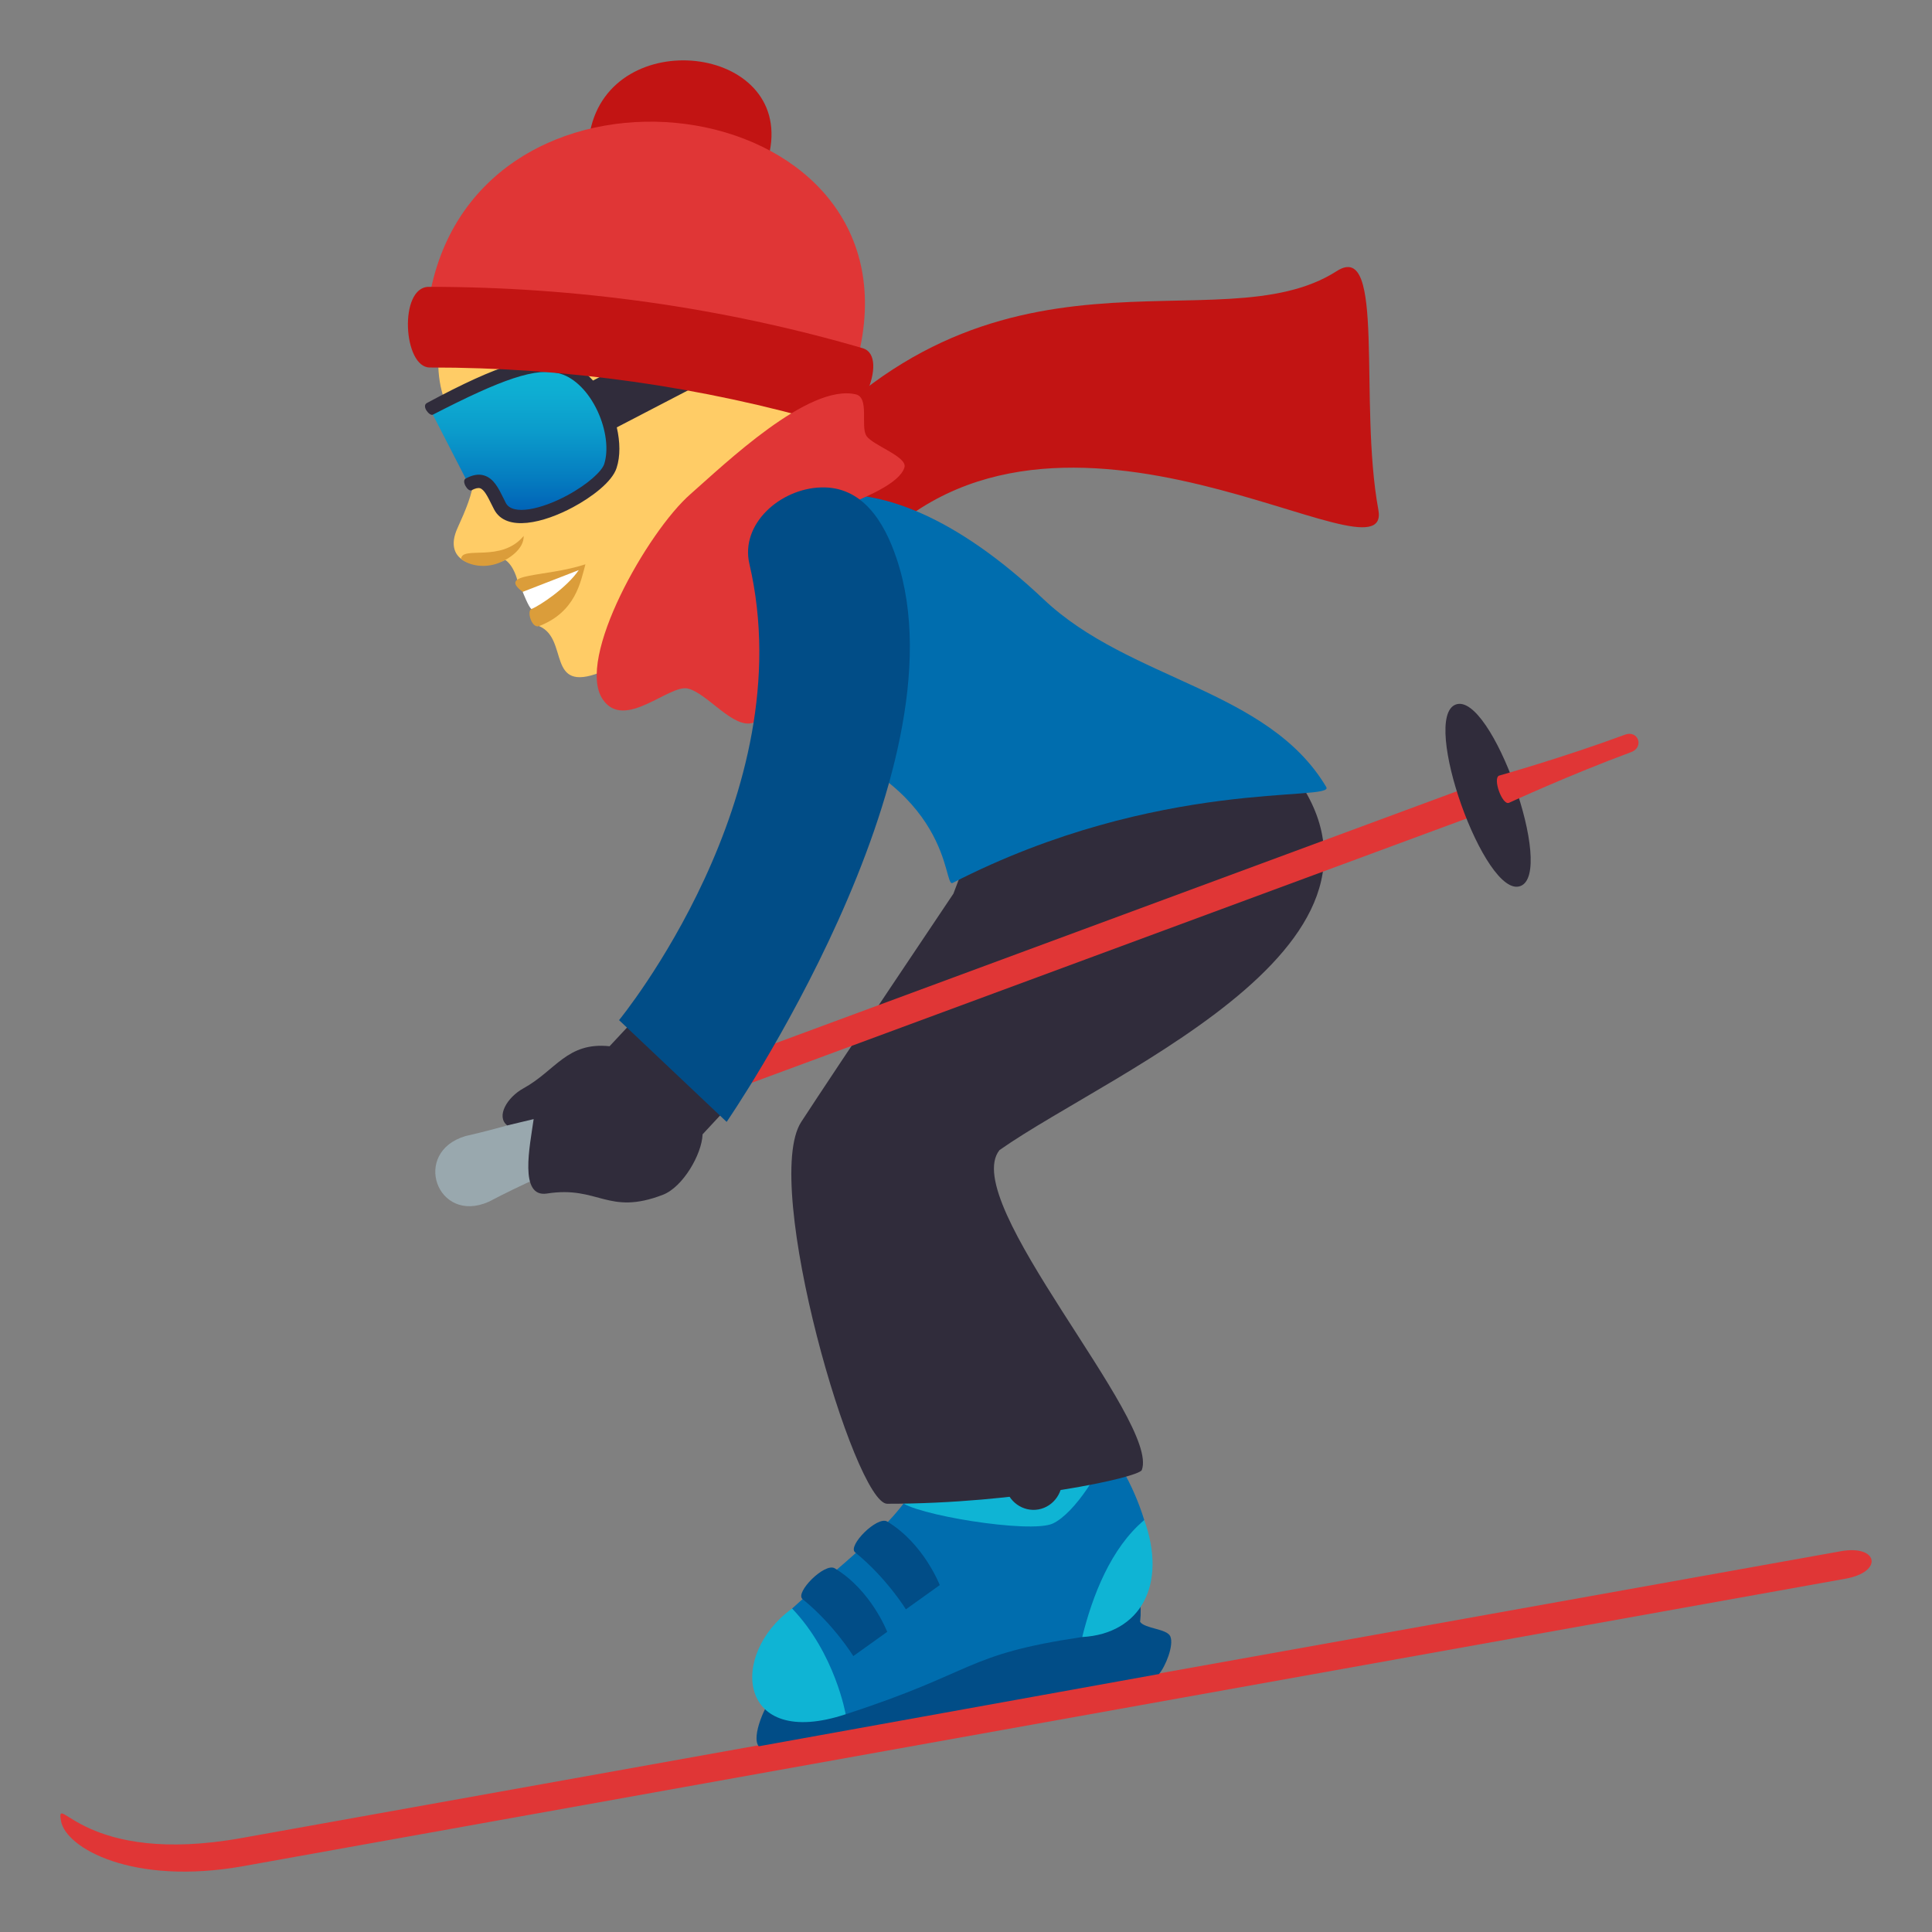 <?xml version="1.0" encoding="utf-8"?>
<!-- Generator: Adobe Illustrator 15.0.0, SVG Export Plug-In . SVG Version: 6.00 Build 0)  -->
<!DOCTYPE svg PUBLIC "-//W3C//DTD SVG 1.1//EN" "http://www.w3.org/Graphics/SVG/1.1/DTD/svg11.dtd">
<svg version="1.1" id="Layer_1" xmlns:x="http://ns.adobe.com/Extensibility/1.0/" xmlns:i="http://ns.adobe.com/AdobeIllustrator/10.0/" xmlns:graph="http://ns.adobe.com/Graphs/1.0/"
	 xmlns="http://www.w3.org/2000/svg" xmlns:xlink="http://www.w3.org/1999/xlink" xmlns:a="http://ns.adobe.com/AdobeSVGViewerExtensions/3.0/"
	 x="0px" y="0px" width="64px" height="64px" viewBox="0 0 64 64" enable-background="new 0 0 64 64" xml:space="preserve">
<rect x="0" y="0" width="64" height="64" fill="#808080" stroke="none"/>
<path fill="#E03636" d="M8.004,60.887c-5.247,0.941-6.16-1.586-5.984-0.568c0.157,0.904,2.386,2.152,6.035,1.5
	c12.831-2.303,42.478-7.621,53.084-9.523c1.261-0.227,1.077-1.131-0.157-0.91C53.679,52.693,13.565,59.889,8.004,60.887z"/>
<path fill="#014D87" d="M38.769,54.209c-0.111-0.26-0.844-0.252-1.002-0.484c0.544-4.658-9.875,0.146-12.127,2.428
	c-0.283,0.289-0.763,1.379-0.506,1.695l13.258-2.393C38.604,55.213,38.894,54.506,38.769,54.209z"/>
<path fill="#006DAE" d="M37.905,50.354c-0.363-1.174-1.025-2.379-1.694-2.754c-1.331-0.746-5.159,0.201-5.869,1.572
	c-0.722,1.387-2.772,2.896-4.103,4.113l1.774,3.502c4.373-1.418,3.904-1.973,7.837-2.559L37.905,50.354z"/>
<path fill="#0FB4D4" d="M28.014,56.787c0,0-0.349-2.016-1.774-3.502C24.126,54.805,24.431,57.973,28.014,56.787z"/>
<path fill="#0FB4D4" d="M37.905,50.354c-1.102,0.924-1.715,2.498-2.055,3.875C37.782,54.121,38.674,52.494,37.905,50.354z"/>
<path fill="#0FB4D4" d="M36.628,46.89c0,0-5.497-3.457-7.198,2.155c0,0,0.179,0.434,0.386,0.676
	c0.377,0.443,4.311,1.094,5.059,0.748c0.73-0.338,1.693-1.863,1.874-2.664C36.888,47.188,36.628,46.89,36.628,46.89z"/>
<path fill="#302C3B" d="M34.071,48.088c0.517-0.094,1.008,0.258,1.1,0.787c0.09,0.527-0.255,1.033-0.77,1.127
	c-0.516,0.092-1.011-0.262-1.102-0.789C33.21,48.686,33.555,48.18,34.071,48.088z"/>
<path fill="#014D87" d="M26.586,52.973c1.044,0.846,1.681,1.887,1.681,1.887l1.123-0.803c0,0-0.531-1.379-1.739-2.105
	C27.32,51.754,26.322,52.76,26.586,52.973z"/>
<path fill="#014D87" d="M28.327,51.424c1.043,0.846,1.682,1.887,1.682,1.887l1.122-0.803c0,0-0.532-1.379-1.741-2.105
	C29.063,50.205,28.063,51.211,28.327,51.424z"/>
<path fill="#C21413" d="M25.97,15.5c6.936-8.293,14.375-3.992,18.312-6.52c1.635-1.051,0.716,4.307,1.378,7.908
	c0.5,2.715-10.629-5.381-16.842,1.359C28.817,18.249,25.331,16.258,25.97,15.5z"/>
<path fill="#302C3B" d="M32.716,26.614l-1.133,2.99c0,0-3.902,5.811-5.041,7.561c-1.335,2.054,1.767,12.648,2.848,12.649
	c4.318,0.002,8.341-0.868,8.434-1.118c0.604-1.629-6.081-8.891-4.714-10.598c3.828-2.689,14.796-7.102,9.183-13.134L32.716,26.614z"
	/>
<path fill="#006DAE" d="M43.934,26.071c-1.934-3.253-6.515-3.525-9.359-6.215c-5.944-5.617-9.518-3.018-9.372-1.852
	c0.403,3.301-0.252,5.937,0.97,6.305c5.465,1.644,5.054,5.108,5.382,4.94C38.406,25.736,44.229,26.568,43.934,26.071z"/>
<path fill="#FFCC66" d="M14.517,11.958c-0.006,0.969,0.291,1.66,0.762,2.383c0.729,1.105,0.43,1.936-0.121,3.146
	c-0.529,1.154,0.686,1.459,1.58,1.061c0.292,0.201,0.4,0.674,0.4,0.674s0.896,0.271,0.723,1.52c0.996,0.424,0.221,2.23,2.021,1.533
	c1.754-0.682,3.281-3.182,3.75-3.561C34.031,10.325,18.706,4.288,14.517,11.958z"/>
<path fill="#DB9D3A" d="M17.315,19.606c0.424,0.096,0.289,0.568,0.289,0.568c-0.164,0.064,0.012,0.66,0.256,0.566
	c1.211-0.471,1.372-1.463,1.533-2.047C18.035,19.137,16.453,18.963,17.315,19.606z"/>
<path fill="#FFFFFF" d="M17.315,19.606c0,0,0.199,0.512,0.289,0.568c0.268-0.104,1.172-0.703,1.568-1.289L17.315,19.606z"/>
<path fill="#DB9D3A" d="M17.347,17.754c0.014,0.434-0.492,0.768-0.818,0.893c-0.441,0.172-0.943,0.115-1.254-0.131
	C15.3,18.063,16.605,18.655,17.347,17.754z"/>
<linearGradient id="SVGID_1_" gradientUnits="userSpaceOnUse" x1="17.273" y1="17.113" x2="17.273" y2="12.097">
	<stop  offset="0" style="stop-color:#005EB5"/>
	<stop  offset="0.258" style="stop-color:#057DC0"/>
	<stop  offset="0.558" style="stop-color:#0B9BCB"/>
	<stop  offset="0.816" style="stop-color:#0EADD2"/>
	<stop  offset="1" style="stop-color:#0FB4D4"/>
	<a:midPointStop  offset="0" style="stop-color:#005EB5"/>
	<a:midPointStop  offset="0.366" style="stop-color:#005EB5"/>
	<a:midPointStop  offset="1" style="stop-color:#0FB4D4"/>
</linearGradient>
<path fill="url(#SVGID_1_)" d="M18.64,12.172c-0.915-0.273-2.229,0.201-4.401,1.371l1.286,2.502
	c0.598-0.322,0.765,0.193,1.036,0.719c0.534,1.043,3.399-0.508,3.661-1.326C20.574,14.333,19.784,12.518,18.64,12.172z"/>
<path fill="#302C3B" d="M22.991,12.827l-0.795-1.545l-2.551,1.324c-0.28-0.311-0.598-0.541-0.94-0.645
	c-0.932-0.277-2.169,0.1-4.563,1.389c-0.187,0.1,0.086,0.441,0.197,0.387c2.271-1.17,3.435-1.592,4.232-1.354
	c0.473,0.143,0.928,0.602,1.223,1.234c0.286,0.615,0.371,1.287,0.221,1.756c-0.075,0.229-0.519,0.656-1.227,1.039
	c-0.842,0.453-1.81,0.682-2.034,0.246c-0.026-0.053-0.054-0.105-0.079-0.16c-0.165-0.334-0.324-0.65-0.633-0.746
	c-0.184-0.059-0.387-0.023-0.615,0.1c-0.152,0.082,0.073,0.455,0.198,0.387c0.118-0.064,0.212-0.084,0.276-0.066
	c0.139,0.043,0.255,0.279,0.38,0.531c0.026,0.055,0.056,0.109,0.083,0.164c0.397,0.777,1.662,0.449,2.621-0.068
	c0.6-0.322,1.295-0.834,1.441-1.301c0.126-0.385,0.117-0.859,0.006-1.342L22.991,12.827z"/>
<path fill="#C21413" d="M25.499,5.016c-0.712,3.545-6.656,2.881-5.95-0.668C20.257,0.803,26.208,1.471,25.499,5.016z"/>
<path fill="#E03636" d="M28.499,11.495c-0.394,1.914-14.629,0.025-14.23-1.889C16.046,1.016,30.278,2.905,28.499,11.495z"/>
<path fill="#C21413" d="M27.523,14.051c-4.272-1.244-8.763-1.881-13.282-1.877c-0.889,0.008-1.035-2.664-0.041-2.672
	c4.887-0.002,9.75,0.684,14.379,2.033C29.516,11.817,28.366,14.303,27.523,14.051z"/>
<path fill="#E03636" d="M19.966,23.167c0.712,1.053,2.195-0.498,2.814-0.359c0.652,0.148,1.516,1.363,2.177,1.131
	c1.851-0.646-0.481-4.277,0.219-5.646c0.521-1.018,4.454-1.76,4.784-2.805c0.115-0.359-1.05-0.732-1.258-1.049
	c-0.203-0.309,0.107-1.266-0.351-1.375c-1.569-0.369-4.343,2.309-5.475,3.301C21.453,17.606,19.06,21.831,19.966,23.167z"/>
<path fill="#E03636" d="M48.974,25.948c-11.266,4.166-27.145,10.039-27.145,10.039l0.321,0.9c0,0,15.874-5.871,27.147-10.037
	L48.974,25.948z"/>
<path fill="#99A8AE" d="M23.015,37.287c1.799-0.531,0.943-2.941-0.773-2.174c-2.168,1.139-4.443,1.977-6.822,2.521
	c-1.801,0.533-0.943,2.941,0.774,2.174C18.358,38.672,20.634,37.83,23.015,37.287z"/>
<path fill="#302C3B" d="M50.364,29.352c1.177-0.436-0.963-6.449-2.139-6.014C47.046,23.772,49.188,29.788,50.364,29.352z"/>
<path fill="#E03636" d="M49.983,26.596c0,0,2.004-0.924,4.053-1.682c0.436-0.162,0.23-0.738-0.203-0.578
	c-2.047,0.758-4.172,1.357-4.172,1.357C49.438,25.776,49.761,26.678,49.983,26.596z"/>
<path fill="#302C3B" d="M20.193,34.658c-1.41-0.148-1.783,0.805-2.851,1.393c-0.547,0.299-0.918,0.936-0.539,1.23l0.875-0.209
	c-0.124,0.883-0.496,2.613,0.443,2.465c1.711-0.268,2.012,0.746,3.84,0.041c0.664-0.258,1.289-1.342,1.313-2.002l0.666-0.717
	l-3.082-2.914L20.193,34.658z"/>
<path fill="#014D87" d="M27.192,16.147c-1.35,0.041-2.676,1.213-2.367,2.535c1.789,7.678-4.318,15.111-4.318,15.111l3.564,3.371
	c0,0,7.981-11.593,5.639-18.634C29.283,17.239,28.541,16.102,27.192,16.147z"/>
</svg>
